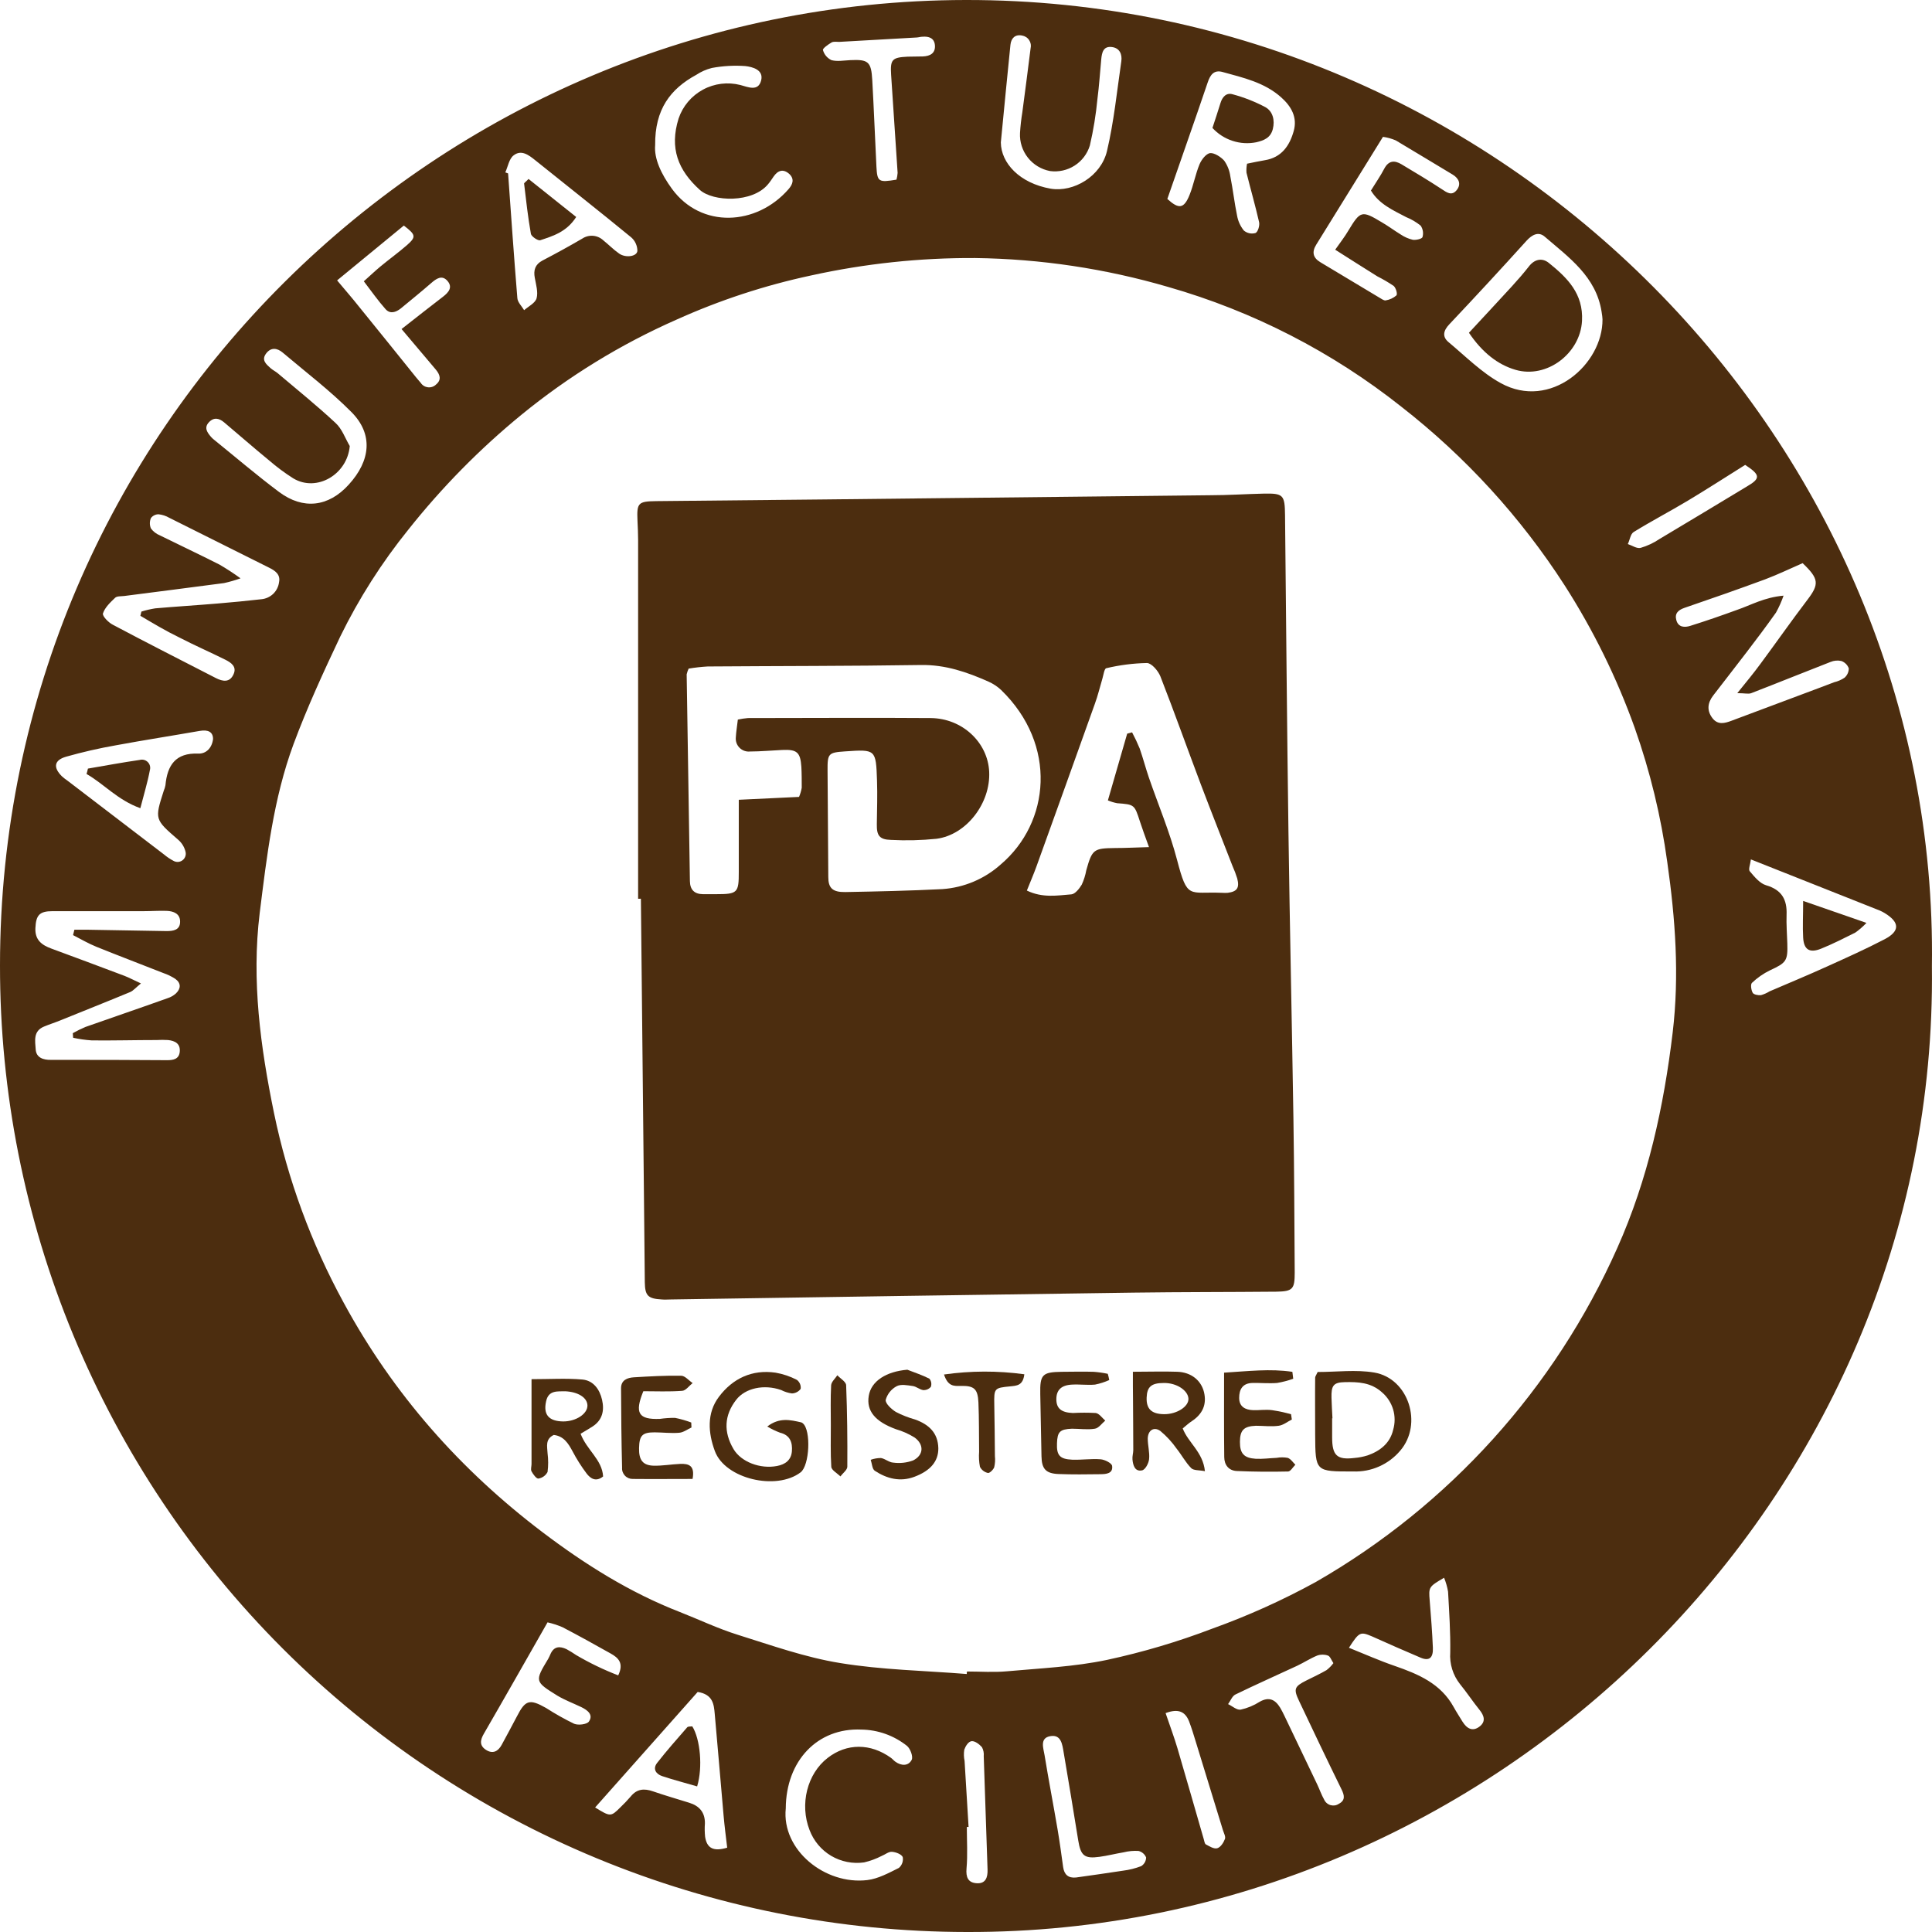 <svg xmlns="http://www.w3.org/2000/svg" fill="none" viewBox="0 0 84 84" height="84" width="84">
<path fill="#4C2D0F" d="M83.996 42.021C84.277 65.136 64.968 84.064 42.034 84C36.509 83.996 31.039 82.906 25.936 80.791C20.834 78.677 16.198 75.581 12.295 71.679C8.392 67.777 5.297 63.145 3.187 58.05C1.078 52.954 -0.005 47.493 2.03891e-05 41.979C2.03891e-05 18.63 19.046 0.033 41.986 4.66014e-05C65.396 -0.035 84.329 19.322 83.996 42.021ZM42.034 72.783C42.034 72.746 42.034 72.71 42.043 72.674C42.622 72.674 43.202 72.718 43.78 72.665C45.232 72.533 46.706 72.469 48.127 72.17C49.683 71.835 51.211 71.382 52.698 70.814C54.251 70.256 55.758 69.578 57.204 68.785C63.007 65.453 67.599 60.368 70.316 54.262C71.649 51.279 72.34 48.117 72.726 44.885C73.02 42.406 72.842 39.948 72.49 37.482C72.218 35.495 71.744 33.541 71.076 31.65C70.298 29.476 69.275 27.397 68.029 25.452C66.117 22.483 63.716 19.857 60.929 17.684C57.924 15.3 54.478 13.53 50.787 12.475C48.06 11.678 45.238 11.255 42.397 11.219C40.002 11.206 37.614 11.46 35.276 11.974C33.257 12.405 31.291 13.051 29.41 13.899C26.988 14.967 24.722 16.357 22.674 18.031C20.86 19.516 19.212 21.19 17.755 23.026C16.597 24.461 15.603 26.021 14.793 27.677C14.066 29.214 13.352 30.764 12.762 32.355C11.888 34.717 11.603 37.215 11.291 39.699C10.931 42.64 11.326 45.528 11.913 48.392C12.51 51.277 13.532 54.058 14.945 56.644C17.098 60.611 20.006 63.903 23.587 66.617C25.432 68.015 27.386 69.243 29.557 70.087C30.4 70.418 31.221 70.811 32.081 71.079C33.547 71.538 35.014 72.061 36.521 72.305C38.336 72.604 40.194 72.636 42.034 72.783ZM3.176 40.657C3.195 40.579 3.215 40.502 3.234 40.424C3.44 40.424 3.645 40.424 3.851 40.424C4.982 40.442 6.113 40.465 7.244 40.482C7.537 40.482 7.837 40.436 7.83 40.065C7.83 39.725 7.545 39.614 7.249 39.603C6.918 39.591 6.586 39.616 6.255 39.616C4.93 39.616 3.605 39.616 2.281 39.616C1.707 39.616 1.565 39.796 1.539 40.353C1.515 40.867 1.815 41.09 2.237 41.244C3.296 41.634 4.353 42.028 5.409 42.427C5.626 42.51 5.83 42.624 6.128 42.758C5.907 42.938 5.796 43.073 5.666 43.13C4.649 43.553 3.627 43.956 2.605 44.372C2.377 44.465 2.14 44.538 1.911 44.635C1.431 44.834 1.529 45.267 1.552 45.627C1.575 45.987 1.883 46.088 2.214 46.081C2.489 46.081 2.766 46.081 3.042 46.081C4.45 46.081 5.857 46.086 7.264 46.095C7.525 46.095 7.782 46.057 7.815 45.731C7.85 45.374 7.608 45.25 7.304 45.219C7.138 45.209 6.972 45.209 6.807 45.219C5.869 45.219 4.93 45.245 3.991 45.235C3.718 45.217 3.447 45.178 3.18 45.12L3.165 44.921C3.343 44.82 3.527 44.729 3.716 44.65C4.907 44.229 6.103 43.824 7.294 43.397C7.425 43.355 7.545 43.286 7.648 43.194C7.865 42.986 7.88 42.749 7.627 42.563C7.466 42.457 7.293 42.372 7.111 42.31C6.139 41.926 5.159 41.556 4.19 41.164C3.841 41.022 3.513 40.831 3.176 40.657ZM10.463 25.143C10.228 25.227 9.987 25.297 9.743 25.351C8.299 25.543 6.851 25.725 5.407 25.912C5.27 25.93 5.091 25.912 5.008 25.988C4.798 26.188 4.561 26.411 4.477 26.67C4.44 26.784 4.72 27.072 4.912 27.166C6.393 27.953 7.893 28.713 9.384 29.48C9.682 29.632 9.99 29.688 10.155 29.314C10.305 28.984 10.049 28.809 9.796 28.683C9.134 28.353 8.453 28.057 7.795 27.716C7.214 27.435 6.663 27.105 6.103 26.774L6.148 26.591C6.344 26.529 6.545 26.483 6.749 26.45C7.655 26.371 8.57 26.315 9.468 26.239C10.099 26.186 10.73 26.126 11.359 26.054C11.554 26.037 11.738 25.954 11.879 25.819C12.019 25.683 12.109 25.504 12.133 25.31C12.201 24.979 11.967 24.814 11.707 24.685C10.259 23.959 8.809 23.235 7.358 22.512C7.215 22.429 7.057 22.378 6.893 22.36C6.829 22.36 6.765 22.375 6.708 22.404C6.65 22.432 6.6 22.474 6.562 22.525C6.531 22.596 6.516 22.673 6.516 22.751C6.516 22.828 6.531 22.905 6.562 22.976C6.662 23.112 6.799 23.216 6.956 23.279C7.817 23.705 8.686 24.113 9.544 24.548C9.86 24.732 10.166 24.932 10.462 25.148L10.463 25.143ZM77.548 25.893C77.459 26.149 77.348 26.397 77.217 26.634C76.805 27.215 76.374 27.791 75.944 28.351C75.462 28.984 74.97 29.61 74.484 30.243C74.241 30.561 74.201 30.894 74.455 31.225C74.69 31.531 74.99 31.447 75.283 31.337C76.363 30.936 77.436 30.529 78.517 30.126C78.928 29.971 79.345 29.819 79.748 29.662C79.908 29.624 80.06 29.558 80.197 29.466C80.255 29.416 80.301 29.353 80.333 29.283C80.365 29.213 80.382 29.137 80.382 29.06C80.355 28.986 80.313 28.919 80.257 28.864C80.201 28.809 80.135 28.766 80.061 28.739C79.901 28.703 79.734 28.718 79.584 28.782C78.434 29.229 77.292 29.693 76.142 30.137C76.018 30.185 75.861 30.137 75.534 30.137C75.934 29.642 76.245 29.268 76.528 28.881C77.214 27.956 77.875 27.009 78.573 26.092C79.102 25.399 79.095 25.173 78.375 24.485C77.838 24.718 77.298 24.981 76.739 25.191C75.579 25.619 74.412 26.027 73.242 26.427C72.961 26.523 72.803 26.675 72.885 26.966C72.972 27.285 73.254 27.287 73.494 27.21C74.175 26.997 74.849 26.763 75.52 26.518C76.129 26.31 76.699 25.973 77.547 25.898L77.548 25.893ZM69.674 13.883C69.674 13.819 69.655 13.681 69.634 13.552C69.394 12.025 68.216 11.196 67.159 10.287C66.891 10.057 66.613 10.202 66.373 10.465C65.269 11.687 64.149 12.899 63.013 14.101C62.752 14.377 62.696 14.64 62.983 14.878C63.72 15.493 64.419 16.2 65.248 16.656C67.405 17.849 69.69 15.845 69.674 13.883ZM50.754 8.65C51.251 9.103 51.476 9.082 51.721 8.472C51.895 8.039 51.976 7.57 52.155 7.14C52.239 6.94 52.443 6.675 52.617 6.657C52.791 6.639 53.084 6.822 53.228 6.988C53.37 7.191 53.461 7.425 53.493 7.67C53.606 8.236 53.669 8.811 53.786 9.376C53.828 9.613 53.93 9.836 54.081 10.024C54.15 10.082 54.232 10.122 54.321 10.141C54.409 10.16 54.501 10.156 54.588 10.131C54.695 10.082 54.777 9.801 54.743 9.657C54.578 8.935 54.373 8.224 54.195 7.508C54.185 7.377 54.194 7.245 54.22 7.117C54.508 7.06 54.748 7.006 54.992 6.966C55.722 6.849 56.072 6.332 56.249 5.695C56.414 5.105 56.15 4.631 55.704 4.233C54.974 3.58 54.048 3.378 53.154 3.13C52.786 3.028 52.622 3.244 52.508 3.586C51.938 5.272 51.34 6.951 50.754 8.65ZM9.263 32.131C9.263 31.83 9.057 31.712 8.68 31.779C7.466 31.992 6.25 32.18 5.036 32.405C4.306 32.533 3.583 32.699 2.87 32.901C2.35 33.053 2.307 33.367 2.686 33.747C2.768 33.821 2.854 33.889 2.945 33.95L7.13 37.15C7.256 37.256 7.393 37.349 7.539 37.426C7.598 37.461 7.667 37.478 7.736 37.475C7.805 37.472 7.871 37.449 7.927 37.409C7.984 37.369 8.027 37.313 8.052 37.249C8.078 37.185 8.084 37.115 8.07 37.047C8.023 36.84 7.911 36.652 7.749 36.512C6.724 35.624 6.719 35.631 7.121 34.377C7.154 34.301 7.178 34.222 7.193 34.14C7.275 33.273 7.63 32.724 8.623 32.765C8.965 32.777 9.218 32.517 9.263 32.131ZM30.334 73.563L25.875 78.585C26.538 78.994 26.556 78.994 26.968 78.585C27.128 78.433 27.28 78.273 27.424 78.106C27.691 77.776 28.007 77.752 28.386 77.883C28.906 78.063 29.436 78.214 29.961 78.379C30.41 78.516 30.657 78.802 30.648 79.285C30.634 79.477 30.637 79.67 30.657 79.861C30.736 80.367 31.026 80.509 31.617 80.334C31.564 79.878 31.503 79.418 31.462 78.957C31.331 77.478 31.21 75.999 31.076 74.522C31.039 74.102 31 73.669 30.334 73.563ZM21.97 7.495L22.091 7.54C22.222 9.358 22.345 11.159 22.494 12.966C22.509 13.146 22.686 13.313 22.788 13.486C22.977 13.321 23.272 13.176 23.33 12.969C23.403 12.7 23.305 12.376 23.252 12.08C23.189 11.749 23.265 11.498 23.583 11.329C24.168 11.024 24.743 10.708 25.316 10.374C25.454 10.282 25.62 10.239 25.786 10.252C25.952 10.266 26.108 10.335 26.23 10.449C26.465 10.637 26.677 10.858 26.925 11.029C27.204 11.219 27.681 11.156 27.712 10.915C27.713 10.802 27.689 10.691 27.643 10.589C27.598 10.487 27.53 10.395 27.445 10.321C26.073 9.193 24.676 8.098 23.279 6.973C22.985 6.737 22.666 6.492 22.328 6.758C22.134 6.908 22.084 7.242 21.97 7.495ZM76.126 37.365C76.099 37.586 76.008 37.8 76.076 37.88C76.278 38.118 76.512 38.409 76.788 38.49C77.471 38.69 77.704 39.114 77.677 39.776C77.663 40.186 77.696 40.603 77.709 41.009C77.734 41.778 77.664 41.86 76.96 42.186C76.671 42.326 76.405 42.511 76.172 42.733C76.103 42.799 76.137 43.047 76.205 43.166C76.252 43.245 76.444 43.28 76.563 43.268C76.694 43.231 76.82 43.175 76.936 43.103C77.764 42.746 78.602 42.401 79.42 42.029C80.269 41.645 81.122 41.264 81.949 40.832C82.611 40.482 82.596 40.1 81.949 39.703C81.879 39.66 81.806 39.622 81.73 39.589C79.898 38.861 78.068 38.137 76.124 37.365H76.126ZM60.129 5.95C59.136 7.56 58.182 9.1 57.228 10.637C57.031 10.954 57.082 11.206 57.405 11.4L60.025 12.972C60.094 13.014 60.19 13.076 60.25 13.06C60.422 13.032 60.584 12.957 60.715 12.843C60.768 12.777 60.691 12.513 60.593 12.43C60.365 12.277 60.127 12.138 59.882 12.014C59.285 11.642 58.692 11.262 58.052 10.857C58.284 10.526 58.47 10.29 58.622 10.03C59.147 9.161 59.205 9.14 60.071 9.66C60.354 9.825 60.623 10.025 60.899 10.194C61.059 10.302 61.237 10.381 61.424 10.425C61.563 10.447 61.823 10.387 61.848 10.308C61.872 10.225 61.877 10.137 61.864 10.051C61.85 9.966 61.818 9.884 61.769 9.812C61.578 9.657 61.366 9.532 61.138 9.44C60.563 9.138 59.96 8.874 59.606 8.284C59.816 7.941 60.022 7.649 60.185 7.335C60.376 6.973 60.634 6.963 60.937 7.145C61.525 7.497 62.113 7.847 62.685 8.224C62.91 8.374 63.118 8.526 63.329 8.272C63.539 8.017 63.441 7.763 63.163 7.593C62.335 7.097 61.52 6.601 60.687 6.105C60.509 6.028 60.321 5.976 60.129 5.95ZM43.515 6.198C43.525 7.085 44.323 7.966 45.684 8.204C46.678 8.369 47.869 7.667 48.13 6.566C48.432 5.287 48.563 3.968 48.753 2.663C48.795 2.367 48.687 2.091 48.349 2.046C47.968 1.995 47.909 2.284 47.88 2.577C47.827 3.152 47.788 3.734 47.715 4.3C47.65 4.984 47.539 5.662 47.384 6.33C47.273 6.689 47.039 6.998 46.722 7.2C46.405 7.403 46.026 7.487 45.653 7.437C45.272 7.365 44.931 7.158 44.691 6.855C44.451 6.551 44.329 6.171 44.348 5.785C44.366 5.483 44.4 5.182 44.449 4.884C44.568 3.957 44.697 3.031 44.808 2.104C44.823 2.043 44.825 1.979 44.815 1.917C44.804 1.855 44.78 1.796 44.745 1.744C44.711 1.691 44.665 1.646 44.612 1.612C44.559 1.578 44.5 1.555 44.437 1.545C44.133 1.484 43.962 1.663 43.932 1.95C43.8 3.231 43.679 4.517 43.515 6.189V6.198ZM15.207 19.393C15.099 20.634 13.771 21.406 12.755 20.801C12.383 20.566 12.03 20.303 11.697 20.015C11.035 19.473 10.397 18.912 9.743 18.362C9.533 18.187 9.304 18.122 9.081 18.362C8.857 18.602 9.016 18.81 9.182 19.003C9.218 19.044 9.259 19.082 9.303 19.116C10.243 19.876 11.164 20.664 12.131 21.388C13.183 22.176 14.284 22.038 15.157 21.077C16.124 20.021 16.228 18.869 15.281 17.917C14.334 16.965 13.294 16.18 12.29 15.329C12.055 15.131 11.783 15.086 11.57 15.37C11.356 15.655 11.57 15.83 11.754 15.998C11.855 16.091 11.985 16.149 12.085 16.236C12.925 16.947 13.782 17.638 14.584 18.385C14.87 18.641 15.006 19.053 15.207 19.393ZM34.164 78.627C33.977 80.435 35.873 81.965 37.713 81.742C38.187 81.684 38.644 81.431 39.083 81.213C39.149 81.156 39.2 81.082 39.229 80.999C39.258 80.916 39.265 80.827 39.249 80.741C39.187 80.613 38.946 80.524 38.777 80.513C38.633 80.503 38.482 80.635 38.331 80.694C38.09 80.819 37.834 80.912 37.569 80.974C37.073 81.044 36.568 80.943 36.136 80.688C35.706 80.432 35.375 80.037 35.199 79.569C34.761 78.448 35.093 77.118 35.988 76.429C36.816 75.787 37.849 75.787 38.739 76.429C38.805 76.477 38.858 76.544 38.926 76.594C39.187 76.782 39.494 76.792 39.638 76.516C39.709 76.379 39.582 76.03 39.434 75.908C38.869 75.458 38.17 75.208 37.447 75.199C35.549 75.115 34.174 76.549 34.164 78.627ZM28.485 6.31C28.434 6.894 28.742 7.561 29.216 8.211C30.483 9.944 32.889 9.822 34.282 8.227C34.459 8.024 34.557 7.793 34.32 7.566C34.058 7.33 33.823 7.401 33.633 7.679C33.555 7.793 33.48 7.908 33.394 8.009C32.712 8.836 31 8.773 30.428 8.257C29.477 7.398 29.103 6.439 29.504 5.153C29.685 4.617 30.063 4.169 30.561 3.899C31.059 3.628 31.641 3.556 32.19 3.696C32.536 3.79 32.96 3.983 33.09 3.509C33.219 3.034 32.715 2.907 32.399 2.872C31.914 2.838 31.427 2.866 30.95 2.955C30.709 3.016 30.481 3.116 30.274 3.253C29.148 3.866 28.469 4.75 28.485 6.31ZM15.818 12.23C16.099 11.979 16.315 11.774 16.541 11.586C16.922 11.27 17.325 10.981 17.701 10.652C18.103 10.295 18.078 10.207 17.558 9.807L14.657 12.191C15.011 12.615 15.319 12.966 15.601 13.323C16.432 14.347 17.26 15.373 18.085 16.4C18.154 16.484 18.222 16.565 18.297 16.651C18.332 16.704 18.379 16.748 18.434 16.781C18.488 16.813 18.549 16.833 18.613 16.84C18.676 16.846 18.74 16.838 18.8 16.817C18.86 16.796 18.914 16.762 18.959 16.717C19.211 16.511 19.125 16.283 18.95 16.071C18.476 15.508 18 14.946 17.459 14.306C18.107 13.8 18.681 13.344 19.262 12.9C19.506 12.713 19.693 12.49 19.456 12.215C19.219 11.941 18.974 12.11 18.747 12.308C18.314 12.686 17.865 13.047 17.422 13.414C17.209 13.579 16.96 13.666 16.76 13.437C16.436 13.072 16.156 12.673 15.818 12.23ZM23.809 70.532C22.838 72.234 21.947 73.808 21.041 75.373C20.876 75.655 20.837 75.893 21.131 76.082C21.424 76.27 21.657 76.149 21.811 75.865C22.037 75.455 22.255 75.039 22.474 74.627C22.841 73.91 23.022 73.854 23.742 74.26C24.135 74.513 24.542 74.742 24.961 74.946C25.14 75.021 25.518 74.976 25.605 74.849C25.809 74.551 25.543 74.353 25.274 74.222C24.93 74.057 24.564 73.921 24.239 73.727C23.245 73.11 23.245 73.102 23.835 72.123C23.877 72.052 23.906 71.975 23.941 71.9C24.095 71.57 24.347 71.57 24.63 71.702C24.773 71.78 24.913 71.865 25.047 71.958C25.633 72.302 26.245 72.598 26.879 72.842C27.137 72.307 26.879 72.074 26.548 71.89C25.855 71.5 25.16 71.115 24.456 70.748C24.247 70.659 24.03 70.588 23.809 70.537V70.532ZM58.647 71.641C59.319 71.91 59.964 72.199 60.634 72.429C61.666 72.786 62.642 73.198 63.203 74.219C63.322 74.434 63.458 74.642 63.587 74.854C63.773 75.154 64.028 75.306 64.337 75.06C64.609 74.845 64.528 74.591 64.326 74.341C64.033 73.979 63.776 73.586 63.48 73.224C63.171 72.834 63.019 72.343 63.054 71.847C63.067 70.968 63.009 70.087 62.959 69.203C62.924 68.996 62.866 68.793 62.786 68.598C62.115 68.99 62.113 69.006 62.161 69.59C62.216 70.274 62.271 70.96 62.299 71.646C62.317 72.09 62.133 72.229 61.764 72.072C61.057 71.773 60.354 71.462 59.654 71.148C59.144 70.933 59.097 70.948 58.647 71.646V71.641ZM38.977 7.811C39.003 7.715 39.02 7.616 39.027 7.517C38.934 6.094 38.835 4.671 38.744 3.248C38.702 2.587 38.788 2.496 39.464 2.464C39.683 2.454 39.904 2.464 40.126 2.454C40.438 2.441 40.681 2.316 40.648 1.959C40.618 1.651 40.38 1.573 40.103 1.597C40.022 1.597 39.938 1.626 39.858 1.63C38.734 1.696 37.61 1.76 36.486 1.821C36.377 1.821 36.244 1.797 36.155 1.846C36.006 1.934 35.759 2.109 35.781 2.177C35.807 2.272 35.854 2.36 35.917 2.436C35.981 2.511 36.061 2.572 36.15 2.615C36.403 2.682 36.692 2.628 36.967 2.615C37.747 2.577 37.879 2.679 37.924 3.471C37.995 4.73 38.043 5.991 38.106 7.252C38.142 7.907 38.199 7.941 38.977 7.811ZM57.974 72.31C57.883 72.175 57.832 72.011 57.733 71.98C57.584 71.927 57.421 71.927 57.272 71.98C56.971 72.103 56.694 72.285 56.4 72.424C55.505 72.842 54.601 73.241 53.713 73.674C53.572 73.743 53.5 73.95 53.395 74.092C53.578 74.179 53.775 74.358 53.939 74.333C54.233 74.268 54.513 74.153 54.767 73.991C55.171 73.76 55.442 73.892 55.659 74.247C55.729 74.364 55.79 74.488 55.85 74.612C56.323 75.604 56.796 76.592 57.267 77.576C57.373 77.799 57.453 78.035 57.574 78.248C57.6 78.305 57.638 78.356 57.686 78.396C57.733 78.437 57.789 78.467 57.849 78.484C57.91 78.501 57.973 78.505 58.035 78.496C58.097 78.486 58.156 78.463 58.208 78.428C58.493 78.28 58.46 78.07 58.331 77.807C57.703 76.528 57.09 75.24 56.481 73.953C56.232 73.431 56.277 73.326 56.799 73.064C57.092 72.917 57.392 72.779 57.676 72.614C57.789 72.527 57.889 72.424 57.974 72.31ZM46.787 81.63C47.466 81.532 48.147 81.441 48.826 81.334C49.097 81.301 49.363 81.234 49.618 81.136C49.682 81.096 49.735 81.041 49.773 80.975C49.81 80.91 49.83 80.836 49.831 80.76C49.803 80.69 49.758 80.627 49.7 80.578C49.643 80.528 49.574 80.494 49.5 80.476C49.282 80.463 49.063 80.483 48.851 80.536C48.5 80.595 48.154 80.684 47.801 80.732C47.147 80.822 46.986 80.68 46.879 80.015C46.674 78.743 46.464 77.472 46.248 76.204C46.188 75.853 46.143 75.394 45.655 75.487C45.196 75.573 45.368 76.014 45.416 76.313C45.592 77.394 45.799 78.462 45.983 79.547C46.075 80.088 46.148 80.632 46.223 81.175C46.269 81.504 46.448 81.666 46.787 81.63ZM50.678 74.483C50.868 75.042 51.05 75.525 51.196 76.019C51.585 77.341 51.958 78.652 52.339 79.969C52.362 80.048 52.375 80.162 52.43 80.192C52.586 80.275 52.783 80.402 52.927 80.357C53.071 80.313 53.198 80.116 53.258 79.956C53.298 79.852 53.208 79.696 53.169 79.566C52.774 78.28 52.38 76.993 51.984 75.707C51.897 75.417 51.807 75.128 51.7 74.845C51.532 74.419 51.234 74.273 50.678 74.483ZM75.877 20.213C75.008 20.757 74.201 21.279 73.38 21.771C72.603 22.236 71.798 22.657 71.028 23.132C70.889 23.219 70.863 23.475 70.775 23.654C70.964 23.718 71.171 23.865 71.336 23.819C71.625 23.734 71.9 23.605 72.149 23.437C73.425 22.679 74.692 21.909 75.959 21.147C76.553 20.801 76.541 20.646 75.877 20.213ZM42.112 79.432H42.036C42.036 80.033 42.076 80.638 42.023 81.237C41.99 81.615 42.087 81.85 42.452 81.879C42.851 81.912 42.949 81.633 42.937 81.284C42.881 79.642 42.829 77.999 42.771 76.356C42.785 76.22 42.758 76.083 42.693 75.963C42.579 75.835 42.39 75.69 42.246 75.703C42.102 75.716 41.978 75.923 41.925 76.073C41.899 76.235 41.904 76.401 41.938 76.561L42.112 79.432Z"></path>
<path fill="#4C2D0F" d="M27.744 39.077C27.744 33.874 27.744 28.672 27.744 23.469C27.744 23.194 27.729 22.918 27.717 22.642C27.683 21.866 27.74 21.798 28.532 21.788C30.958 21.761 33.386 21.742 35.819 21.715C41.419 21.656 47.018 21.595 52.617 21.532C53.389 21.532 54.161 21.479 54.936 21.462C55.795 21.444 55.862 21.515 55.871 22.398C55.919 26.994 55.956 31.592 56.02 36.188C56.078 40.341 56.171 44.493 56.236 48.646C56.271 50.874 56.277 53.109 56.292 55.333C56.292 56.047 56.208 56.148 55.495 56.16C53.427 56.179 51.355 56.173 49.29 56.201C42.586 56.294 35.883 56.393 29.181 56.498C29.044 56.498 28.905 56.512 28.769 56.498C28.171 56.465 28.044 56.333 28.035 55.751C28.02 54.57 28.014 53.388 28 52.206C27.955 47.83 27.91 43.453 27.865 39.075L27.744 39.077ZM32.08 31.286C32.224 31.255 32.37 31.233 32.517 31.22C35.166 31.22 37.816 31.2 40.466 31.22C41.846 31.233 42.95 32.284 43.008 33.555C43.073 34.924 42.015 36.302 40.716 36.469C40.056 36.536 39.392 36.553 38.729 36.517C38.232 36.502 38.114 36.322 38.123 35.834C38.131 35.203 38.153 34.572 38.131 33.94C38.085 32.577 38.075 32.578 36.742 32.669C36.01 32.719 35.975 32.759 35.981 33.516C35.992 35.058 36.003 36.597 36.013 38.133C36.013 38.609 36.197 38.794 36.752 38.785C38.157 38.76 39.567 38.728 40.97 38.657C41.913 38.592 42.807 38.215 43.51 37.585C45.653 35.767 45.983 32.385 43.53 30.002C43.369 29.851 43.184 29.728 42.982 29.638C42.048 29.222 41.104 28.896 40.044 28.913C36.955 28.961 33.867 28.954 30.77 28.977C30.492 28.993 30.216 29.024 29.941 29.07C29.904 29.149 29.875 29.232 29.855 29.318C29.902 32.316 29.949 35.314 29.996 38.313C30.003 38.684 30.19 38.871 30.558 38.877C30.751 38.877 30.943 38.877 31.137 38.877C32.07 38.877 32.123 38.818 32.121 37.902C32.121 36.887 32.121 35.874 32.121 34.773L34.741 34.648C34.795 34.52 34.835 34.386 34.858 34.249C34.858 33.947 34.858 33.645 34.842 33.342C34.799 32.707 34.651 32.578 34.014 32.607C33.545 32.628 33.078 32.673 32.609 32.674C32.526 32.683 32.441 32.672 32.362 32.644C32.283 32.615 32.211 32.57 32.152 32.51C32.093 32.45 32.048 32.378 32.02 32.299C31.993 32.219 31.984 32.135 31.993 32.051C32.005 31.813 32.05 31.567 32.08 31.286ZM49.008 31.898L49.221 31.841C49.343 32.07 49.453 32.304 49.552 32.544C49.697 32.959 49.807 33.385 49.949 33.801C50.36 34.996 50.857 36.167 51.176 37.385C51.632 39.13 51.681 38.758 53.136 38.818C53.218 38.824 53.3 38.824 53.382 38.818C53.786 38.765 53.899 38.604 53.793 38.194C53.736 38.01 53.667 37.83 53.588 37.654C53.131 36.477 52.664 35.302 52.216 34.12C51.625 32.554 51.065 30.98 50.454 29.413C50.358 29.169 50.07 28.83 49.866 28.827C49.27 28.839 48.677 28.915 48.098 29.053C48.015 29.07 47.977 29.343 47.932 29.5C47.821 29.868 47.735 30.243 47.601 30.605C46.761 32.959 45.916 35.309 45.069 37.657C44.943 38.006 44.795 38.346 44.646 38.72C45.33 39.051 45.971 38.933 46.581 38.885C46.746 38.87 46.928 38.637 47.033 38.462C47.125 38.263 47.191 38.052 47.23 37.836C47.486 36.928 47.549 36.882 48.478 36.871C48.932 36.871 49.384 36.846 49.956 36.831C49.79 36.37 49.669 36.046 49.563 35.719C49.323 34.977 49.325 34.98 48.57 34.922C48.432 34.895 48.298 34.854 48.169 34.8C48.452 33.81 48.73 32.855 49.008 31.898Z"></path>
<path fill="#4C2D0F" d="M57.29 59.652C58.118 59.652 58.946 59.541 59.748 59.675C61.248 59.928 61.874 61.918 60.879 63.073C60.63 63.368 60.316 63.603 59.962 63.76C59.609 63.917 59.224 63.991 58.837 63.977C57.191 63.977 57.191 63.995 57.181 62.379C57.181 61.552 57.172 60.726 57.181 59.9C57.178 59.853 57.219 59.804 57.29 59.652ZM57.933 61.666H57.919C57.919 61.939 57.919 62.212 57.919 62.493C57.919 63.278 58.125 63.484 58.895 63.389C59.086 63.373 59.275 63.336 59.458 63.279C60.005 63.089 60.437 62.746 60.571 62.17C60.657 61.88 60.657 61.571 60.571 61.28C60.484 60.99 60.315 60.731 60.084 60.534C59.602 60.101 59.042 60.081 58.469 60.093C57.972 60.103 57.878 60.248 57.891 60.771C57.898 61.066 57.919 61.367 57.933 61.666Z"></path>
<path fill="#4C2D0F" d="M33.36 62.022C33.89 61.615 34.364 61.736 34.834 61.842C34.861 61.849 34.885 61.863 34.905 61.883C35.27 62.182 35.2 63.717 34.809 64.015C33.752 64.82 31.528 64.301 31.081 63.091C30.79 62.308 30.718 61.438 31.262 60.724C31.86 59.933 32.698 59.534 33.718 59.681C34.042 59.737 34.355 59.842 34.647 59.994C34.706 60.039 34.753 60.098 34.782 60.167C34.811 60.235 34.821 60.31 34.812 60.384C34.769 60.444 34.712 60.494 34.645 60.528C34.579 60.563 34.506 60.582 34.431 60.584C34.269 60.562 34.111 60.512 33.965 60.437C33.221 60.174 32.408 60.349 32.01 60.858C31.489 61.529 31.449 62.253 31.894 63.007C32.226 63.564 33.054 63.878 33.781 63.739C34.148 63.671 34.398 63.478 34.43 63.103C34.461 62.727 34.36 62.398 33.915 62.291C33.722 62.219 33.536 62.129 33.36 62.022Z"></path>
<path fill="#4C2D0F" d="M30.112 64.302C29.249 64.302 28.38 64.311 27.509 64.302C27.445 64.303 27.383 64.291 27.325 64.266C27.267 64.241 27.214 64.205 27.171 64.159C27.128 64.114 27.094 64.059 27.073 64C27.051 63.941 27.042 63.878 27.047 63.815C27.018 62.658 27.007 61.511 27.002 60.359C27.002 60.004 27.273 59.9 27.563 59.883C28.247 59.842 28.933 59.802 29.617 59.815C29.782 59.815 29.948 60.022 30.114 60.133C29.963 60.252 29.817 60.463 29.658 60.471C29.088 60.514 28.514 60.488 27.971 60.488C27.58 61.445 27.764 61.726 28.689 61.691C28.909 61.659 29.13 61.644 29.352 61.647C29.591 61.695 29.826 61.762 30.054 61.848L30.064 62.065C29.887 62.146 29.713 62.28 29.531 62.294C29.176 62.324 28.817 62.278 28.459 62.276C27.924 62.276 27.797 62.412 27.785 62.962C27.773 63.481 27.951 63.714 28.423 63.726C28.805 63.734 29.188 63.665 29.572 63.648C29.956 63.632 30.218 63.724 30.112 64.302Z"></path>
<path fill="#4C2D0F" d="M49.256 59.642C49.986 59.642 50.581 59.62 51.187 59.642C51.793 59.663 52.219 60.017 52.346 60.521C52.479 61.068 52.28 61.485 51.815 61.791C51.684 61.876 51.568 61.987 51.422 62.105C51.666 62.736 52.302 63.128 52.388 63.964C52.138 63.914 51.891 63.939 51.79 63.83C51.545 63.582 51.378 63.26 51.157 62.984C50.956 62.697 50.718 62.439 50.449 62.215C50.17 62.017 49.91 62.187 49.902 62.546C49.902 62.845 49.992 63.151 49.96 63.445C49.942 63.623 49.794 63.901 49.655 63.929C49.342 63.995 49.261 63.709 49.238 63.453C49.225 63.319 49.273 63.18 49.273 63.045C49.273 62.308 49.264 61.569 49.261 60.832C49.255 60.463 49.256 60.095 49.256 59.642ZM50.601 60.13C50.059 60.13 49.871 60.295 49.854 60.764C49.836 61.26 50.069 61.481 50.616 61.486C51.162 61.491 51.692 61.156 51.671 60.806C51.649 60.455 51.161 60.121 50.601 60.13Z"></path>
<path fill="#4C2D0F" d="M25.243 62.336C25.511 63.048 26.179 63.458 26.222 64.194C25.912 64.443 25.675 64.289 25.505 64.066C25.275 63.76 25.07 63.436 24.892 63.098C24.705 62.747 24.504 62.437 24.076 62.389C23.7 62.572 23.792 62.885 23.807 63.184C23.842 63.454 23.842 63.728 23.807 63.998C23.768 64.074 23.712 64.139 23.643 64.189C23.574 64.239 23.494 64.272 23.41 64.286C23.324 64.298 23.178 64.101 23.11 63.972C23.065 63.889 23.11 63.759 23.11 63.65C23.11 62.745 23.11 61.842 23.11 60.939V59.964C23.912 59.964 24.619 59.918 25.316 59.979C25.796 60.02 26.073 60.404 26.177 60.863C26.281 61.323 26.197 61.739 25.766 62.02C25.617 62.119 25.453 62.21 25.243 62.336ZM24.571 60.49C24.239 60.501 23.847 60.434 23.743 60.929C23.615 61.505 23.857 61.794 24.488 61.802C25.046 61.802 25.553 61.471 25.541 61.098C25.528 60.766 25.137 60.516 24.571 60.49Z"></path>
<path fill="#4C2D0F" d="M53.221 59.681C54.266 59.617 55.231 59.5 56.19 59.645C56.204 59.744 56.215 59.845 56.227 59.946C55.999 60.027 55.764 60.089 55.525 60.129C55.169 60.157 54.809 60.121 54.452 60.129C54.031 60.138 53.875 60.404 53.877 60.782C53.878 61.161 54.142 61.298 54.476 61.311C54.751 61.321 55.029 61.275 55.304 61.311C55.584 61.353 55.86 61.412 56.132 61.488L56.167 61.718C55.977 61.812 55.795 61.964 55.596 61.99C55.265 62.035 54.933 61.99 54.602 61.99C54.074 62.012 53.913 62.184 53.91 62.691C53.907 63.198 54.089 63.393 54.596 63.425C54.895 63.441 55.198 63.398 55.502 63.385C55.663 63.356 55.827 63.356 55.988 63.385C56.119 63.43 56.214 63.58 56.32 63.684C56.214 63.787 56.111 63.977 56.003 63.978C55.26 63.995 54.513 63.99 53.774 63.957C53.423 63.941 53.229 63.694 53.228 63.347C53.214 62.166 53.221 60.985 53.221 59.681Z"></path>
<path fill="#4C2D0F" d="M48.228 60.002C48.03 60.091 47.822 60.158 47.609 60.2C47.278 60.23 46.946 60.182 46.615 60.2C46.143 60.222 45.928 60.435 45.928 60.837C45.928 61.238 46.148 61.417 46.648 61.435C46.979 61.417 47.311 61.417 47.642 61.435C47.791 61.457 47.919 61.647 48.054 61.766C47.904 61.888 47.768 62.096 47.601 62.118C47.281 62.171 46.938 62.118 46.607 62.118C46.08 62.139 45.974 62.252 45.956 62.749C45.934 63.273 46.075 63.441 46.618 63.465C47.031 63.48 47.447 63.415 47.856 63.448C48.035 63.463 48.333 63.613 48.352 63.732C48.402 64.071 48.091 64.093 47.842 64.096C47.238 64.104 46.63 64.112 46.021 64.088C45.468 64.066 45.292 63.861 45.282 63.319C45.266 62.417 45.246 61.513 45.229 60.61C45.212 59.767 45.317 59.657 46.148 59.644C46.617 59.644 47.084 59.627 47.553 59.644C47.758 59.659 47.962 59.688 48.164 59.731C48.194 59.817 48.208 59.91 48.228 60.002Z"></path>
<path fill="#4C2D0F" d="M39.45 59.553C39.773 59.678 40.103 59.788 40.409 59.943C40.449 59.991 40.476 60.05 40.487 60.111C40.498 60.173 40.493 60.237 40.472 60.297C40.432 60.344 40.381 60.382 40.323 60.407C40.266 60.431 40.203 60.442 40.141 60.439C39.985 60.419 39.843 60.283 39.685 60.262C39.452 60.229 39.169 60.172 38.985 60.27C38.87 60.332 38.768 60.416 38.686 60.518C38.605 60.62 38.544 60.738 38.509 60.863C38.486 61.017 38.755 61.267 38.947 61.387C39.215 61.526 39.497 61.637 39.788 61.718C40.379 61.931 40.782 62.291 40.797 62.967C40.803 63.531 40.458 63.945 39.76 64.207C39.139 64.442 38.559 64.291 38.034 63.946C37.92 63.87 37.913 63.632 37.857 63.47C38 63.418 38.151 63.392 38.302 63.392C38.486 63.423 38.657 63.584 38.837 63.592C39.128 63.631 39.423 63.599 39.699 63.498C40.159 63.271 40.187 62.814 39.773 62.506C39.518 62.346 39.242 62.223 38.953 62.139C38.052 61.809 37.666 61.349 37.771 60.695C37.875 60.04 38.539 59.63 39.45 59.553Z"></path>
<path fill="#4C2D0F" d="M41.044 59.761C42.202 59.596 43.377 59.593 44.536 59.751C44.478 60.247 44.204 60.247 43.918 60.277C43.224 60.344 43.217 60.361 43.23 61.08C43.243 61.824 43.252 62.567 43.257 63.309C43.275 63.472 43.264 63.636 43.226 63.795C43.186 63.903 43.025 64.058 42.952 64.042C42.878 64.025 42.809 63.993 42.749 63.947C42.689 63.901 42.64 63.841 42.606 63.774C42.565 63.559 42.553 63.339 42.57 63.121C42.562 62.405 42.57 61.688 42.54 60.972C42.512 60.387 42.354 60.245 41.776 60.257C41.477 60.265 41.217 60.287 41.044 59.761Z"></path>
<path fill="#4C2D0F" d="M36.123 61.962C36.123 61.384 36.105 60.805 36.136 60.232C36.144 60.081 36.312 59.939 36.406 59.794C36.539 59.938 36.782 60.077 36.789 60.225C36.835 61.405 36.848 62.587 36.84 63.769C36.84 63.911 36.643 64.051 36.539 64.192C36.4 64.053 36.154 63.922 36.143 63.774C36.105 63.172 36.124 62.566 36.123 61.962Z"></path>
<path fill="#4C2D0F" d="M63.867 14.468C64.503 13.78 65.121 13.121 65.731 12.453C65.989 12.171 66.242 11.881 66.478 11.579C66.713 11.276 67.042 11.192 67.339 11.43C68.142 12.078 68.847 12.765 68.783 13.954C68.707 15.367 67.251 16.477 65.891 16.079C65.126 15.856 64.449 15.331 63.867 14.468Z"></path>
<path fill="#4C2D0F" d="M52.715 5.563C52.831 5.204 52.954 4.846 53.063 4.484C53.144 4.214 53.32 4.016 53.595 4.1C54.09 4.233 54.569 4.422 55.022 4.662C55.342 4.846 55.436 5.229 55.34 5.611C55.244 5.993 54.956 6.107 54.618 6.186C54.274 6.254 53.918 6.233 53.585 6.123C53.252 6.014 52.952 5.821 52.715 5.563Z"></path>
<path fill="#4C2D0F" d="M3.823 33.417C4.573 33.289 5.314 33.151 6.072 33.041C6.134 33.024 6.199 33.023 6.261 33.039C6.323 33.055 6.38 33.088 6.425 33.133C6.471 33.178 6.503 33.235 6.519 33.297C6.535 33.359 6.534 33.424 6.516 33.486C6.418 34.013 6.258 34.529 6.102 35.139C5.108 34.782 4.525 34.086 3.762 33.651C3.782 33.575 3.81 33.496 3.823 33.417Z"></path>
<path fill="#4C2D0F" d="M30.099 75.058C30.446 75.614 30.562 76.84 30.31 77.67C29.813 77.522 29.29 77.39 28.788 77.222C28.516 77.131 28.37 76.904 28.571 76.648C28.987 76.116 29.434 75.61 29.878 75.101C29.919 75.055 30.028 75.07 30.099 75.058Z"></path>
<path fill="#4C2D0F" d="M22.98 7.781L25.052 9.434C24.638 10.083 24.047 10.26 23.489 10.445C23.391 10.478 23.103 10.28 23.083 10.169C22.954 9.445 22.874 8.713 22.787 7.982C22.783 7.956 22.854 7.913 22.98 7.781Z"></path>
<path fill="#4C2D0F" d="M81.15 40.126C81.003 40.281 80.842 40.422 80.668 40.546C80.171 40.794 79.686 41.042 79.178 41.247C78.669 41.452 78.427 41.282 78.398 40.766C78.37 40.287 78.398 39.806 78.398 39.171L81.15 40.126Z"></path>
</svg>
